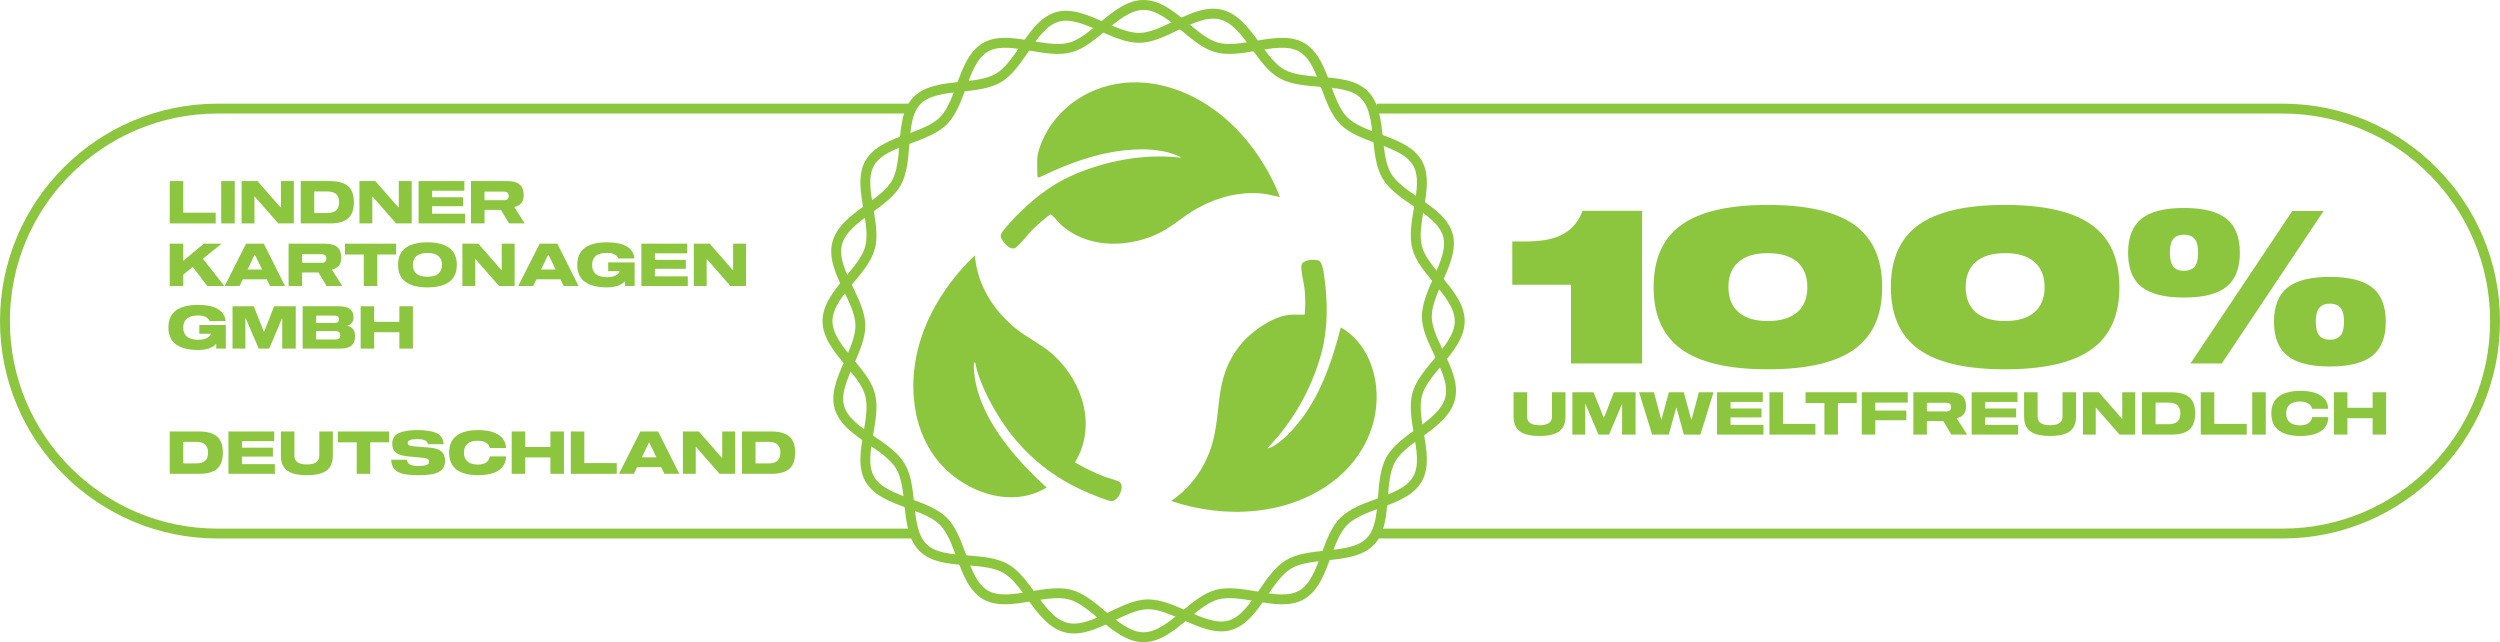 <?xml version="1.0" encoding="UTF-8"?>
<svg id="Ebene_2" data-name="Ebene 2" xmlns="http://www.w3.org/2000/svg" viewBox="0 0 1517.6 389.81">
  <defs>
    <style>
      .cls-1 {
        fill: #8cc63f;
      }
    </style>
  </defs>
  <g id="Ebene_1-2" data-name="Ebene 1">
    <g>
      <path class="cls-1" d="M996.82,220.62h-43.16v-47.78h-35.64v-26.27h8.45c10.03,0,17.71-1.61,23.03-4.82,5.32-3.21,9.04-7.81,11.15-13.79h36.17v92.66Z"/>
      <path class="cls-1" d="M1125.65,136.47c11.26,8.05,16.9,20.66,16.9,37.82s-5.63,29.66-16.9,37.75c-11.27,8.1-28.78,12.14-52.54,12.14s-41.14-4.05-52.4-12.14c-11.27-8.1-16.9-20.68-16.9-37.75s5.63-29.77,16.9-37.82c11.26-8.05,28.73-12.08,52.4-12.08s41.27,4.03,52.54,12.08ZM1091,189.53c4.09-3.56,6.14-8.65,6.14-15.25s-2.05-11.68-6.14-15.25c-4.09-3.56-10.05-5.35-17.89-5.35s-13.66,1.78-17.75,5.35c-4.09,3.56-6.14,8.65-6.14,15.25s2.05,11.68,6.14,15.25c4.09,3.56,10.01,5.35,17.75,5.35s13.79-1.78,17.89-5.35Z"/>
      <path class="cls-1" d="M1269.66,136.47c11.26,8.05,16.9,20.66,16.9,37.82s-5.63,29.66-16.9,37.75c-11.27,8.1-28.78,12.14-52.54,12.14s-41.14-4.05-52.4-12.14c-11.27-8.1-16.9-20.68-16.9-37.75s5.63-29.77,16.9-37.82c11.26-8.05,28.73-12.08,52.4-12.08s41.27,4.03,52.54,12.08ZM1235.01,189.53c4.09-3.56,6.14-8.65,6.14-15.25s-2.05-11.68-6.14-15.25c-4.09-3.56-10.05-5.35-17.89-5.35s-13.66,1.78-17.75,5.35c-4.09,3.56-6.14,8.65-6.14,15.25s2.05,11.68,6.14,15.25c4.09,3.56,10.01,5.35,17.75,5.35s13.79-1.78,17.89-5.35Z"/>
      <path class="cls-1" d="M1351.57,132.77c5.41,4.36,8.12,11.24,8.12,20.66s-2.71,16.3-8.12,20.66-14.01,6.53-25.81,6.53-20.39-2.18-25.81-6.53-8.12-11.24-8.12-20.66,2.71-16.3,8.12-20.66c5.41-4.36,14.01-6.53,25.81-6.53s20.39,2.18,25.81,6.53ZM1332.16,161.94c1.45-1.63,2.18-4.47,2.18-8.51s-.73-6.88-2.18-8.51c-1.45-1.63-3.59-2.44-6.4-2.44s-4.95.84-6.4,2.51c-1.45,1.67-2.18,4.49-2.18,8.45s.73,6.78,2.18,8.45c1.45,1.67,3.58,2.51,6.4,2.51s4.95-.81,6.4-2.44ZM1410.51,128.09l-61.78,92.53h-19.01l61.78-92.53h19.01ZM1440.14,174.62c5.41,4.36,8.12,11.24,8.12,20.66s-2.71,16.3-8.12,20.66c-5.41,4.36-14.01,6.53-25.81,6.53s-20.39-2.18-25.81-6.53c-5.41-4.36-8.12-11.24-8.12-20.66s2.71-16.3,8.12-20.66c5.41-4.36,14.01-6.53,25.81-6.53s20.39,2.18,25.81,6.53ZM1420.74,203.72c1.45-1.67,2.18-4.49,2.18-8.45s-.73-6.77-2.18-8.45c-1.45-1.67-3.59-2.51-6.4-2.51s-4.95.84-6.4,2.51c-1.45,1.67-2.18,4.49-2.18,8.45s.73,6.78,2.18,8.45c1.45,1.67,3.58,2.51,6.4,2.51s4.95-.83,6.4-2.51Z"/>
      <path class="cls-1" d="M950.32,238.11v14.69c0,2.98-.63,5.33-1.89,7.07-1.26,1.74-3.04,2.97-5.35,3.69-2.3.72-5.15,1.08-8.53,1.08s-6.23-.36-8.53-1.08c-2.3-.72-4.09-1.95-5.35-3.69-1.26-1.74-1.89-4.1-1.89-7.07v-14.69h8.21v14.54c0,1.99.65,3.4,1.96,4.23,1.31.83,3.17,1.24,5.6,1.24s4.29-.41,5.6-1.24c1.31-.83,1.96-2.24,1.96-4.23v-14.54h8.21Z"/>
      <path class="cls-1" d="M992.87,263.82h-8.21v-18.18h-.22l-7.67,18.18h-6.41l-7.85-18.43h-.22v18.43h-7.81v-25.7h12.89l6.12,15.37h.22l6.01-15.37h13.14v25.7Z"/>
      <path class="cls-1" d="M1022.18,263.82l-4.46-16.27h-.22l-4.46,16.27h-10.15l-7.88-25.7h9l4.39,16.52h.22l4.46-16.52h9.04l4.54,16.52h.22l4.39-16.52h8.93l-7.99,25.7h-10.01Z"/>
      <path class="cls-1" d="M1050.51,247.94h18.79v5.44h-18.79v4.54h19.98v5.9h-28.19v-25.7h27.79v5.87h-19.58v3.96Z"/>
      <path class="cls-1" d="M1074.12,263.82v-25.7h8.21v19.19h19.69v6.52h-27.9Z"/>
      <path class="cls-1" d="M1127.11,244.7h-11.41v19.12h-8.21v-19.12h-11.45v-6.59h31.07v6.59Z"/>
      <path class="cls-1" d="M1138.38,244.41v4.82h18.83v5.87h-18.83v8.71h-8.21v-25.7h27.9v6.3h-19.69Z"/>
      <path class="cls-1" d="M1194.11,263.82h-9.54l-4.93-8.24h-9.94v8.24h-8.21v-25.7h21.89c3.55,0,6.12.7,7.7,2.09,1.58,1.39,2.38,3.52,2.38,6.37,0,2.18-.48,3.83-1.44,4.95-.96,1.12-2.33,1.89-4.1,2.32v.29l6.19,9.68ZM1183.69,249.09c.47-.43.7-1.09.7-1.98s-.23-1.54-.7-1.96c-.47-.42-1.23-.63-2.29-.63h-11.7v5.22h11.7c1.06,0,1.82-.22,2.29-.65Z"/>
      <path class="cls-1" d="M1205.09,247.94h18.79v5.44h-18.79v4.54h19.98v5.9h-28.19v-25.7h27.79v5.87h-19.58v3.96Z"/>
      <path class="cls-1" d="M1260.24,238.11v14.69c0,2.98-.63,5.33-1.89,7.07-1.26,1.74-3.04,2.97-5.35,3.69-2.3.72-5.15,1.08-8.53,1.08s-6.23-.36-8.53-1.08c-2.3-.72-4.09-1.95-5.35-3.69-1.26-1.74-1.89-4.1-1.89-7.07v-14.69h8.21v14.54c0,1.99.65,3.4,1.96,4.23,1.31.83,3.17,1.24,5.6,1.24s4.29-.41,5.6-1.24c1.31-.83,1.96-2.24,1.96-4.23v-14.54h8.21Z"/>
      <path class="cls-1" d="M1296.13,238.11v25.7h-9.47l-14.22-16.24h-.22v16.24h-7.81v-25.7h9.65l14,15.98h.22v-15.98h7.85Z"/>
      <path class="cls-1" d="M1328.98,241.14c2.39,2.02,3.58,5.29,3.58,9.83s-1.19,7.84-3.56,9.85-5.99,3.01-10.84,3.01h-17.86v-25.7h17.86c4.82,0,8.43,1.01,10.82,3.02ZM1308.52,244.41v13.1h7.78c2.42,0,4.24-.52,5.45-1.55,1.21-1.03,1.82-2.7,1.82-5s-.61-3.97-1.82-5c-1.21-1.03-3.03-1.55-5.45-1.55h-7.78Z"/>
      <path class="cls-1" d="M1335.95,263.82v-25.7h8.21v19.19h19.69v6.52h-27.9Z"/>
      <path class="cls-1" d="M1367.2,263.82v-25.7h8.21v25.7h-8.21Z"/>
      <path class="cls-1" d="M1402.55,246.07c-.55-.67-1.36-1.23-2.43-1.67-1.07-.44-2.36-.67-3.87-.67-2.78,0-4.89.62-6.32,1.87-1.43,1.25-2.14,3.04-2.14,5.36s.71,4.12,2.14,5.36c1.43,1.25,3.53,1.87,6.32,1.87,2.28,0,4.02-.47,5.22-1.4,1.2-.94,1.87-2.12,2.02-3.56h9.9c-.1,3.72-1.6,6.55-4.52,8.5-2.92,1.94-7.11,2.92-12.58,2.92s-9.97-1.13-12.98-3.4c-3.01-2.27-4.52-5.69-4.52-10.28s1.51-8.01,4.52-10.28c3.01-2.27,7.34-3.4,12.98-3.4s9.59.94,12.49,2.83c2.9,1.88,4.42,4.57,4.54,8.05h-9.79c-.1-.72-.42-1.42-.97-2.09Z"/>
      <path class="cls-1" d="M1448.48,238.11v25.7h-8.21v-9.94h-15.3v9.94h-8.21v-25.7h8.21v9.43h15.3v-9.43h8.21Z"/>
    </g>
    <g>
      <path class="cls-1" d="M103.04,135.62v-25.7h8.21v19.19h19.69v6.52h-27.9Z"/>
      <path class="cls-1" d="M134.28,135.62v-25.7h8.21v25.7h-8.21Z"/>
      <path class="cls-1" d="M178.38,109.92v25.7h-9.47l-14.22-16.24h-.22v16.24h-7.81v-25.7h9.65l14,15.98h.22v-15.98h7.85Z"/>
      <path class="cls-1" d="M211.23,112.94c2.39,2.02,3.58,5.29,3.58,9.83s-1.19,7.84-3.56,9.85-5.99,3.01-10.84,3.01h-17.86v-25.7h17.86c4.82,0,8.43,1.01,10.82,3.02ZM190.77,116.22v13.1h7.78c2.42,0,4.24-.52,5.45-1.55,1.21-1.03,1.82-2.7,1.82-5s-.61-3.97-1.82-5-3.03-1.55-5.45-1.55h-7.78Z"/>
      <path class="cls-1" d="M249.92,109.92v25.7h-9.47l-14.22-16.24h-.22v16.24h-7.81v-25.7h9.65l14,15.98h.22v-15.98h7.85Z"/>
      <path class="cls-1" d="M262.3,119.75h18.79v5.44h-18.79v4.54h19.98v5.9h-28.19v-25.7h27.79v5.87h-19.58v3.96Z"/>
      <path class="cls-1" d="M318.53,135.62h-9.54l-4.93-8.24h-9.94v8.24h-8.21v-25.7h21.89c3.55,0,6.12.7,7.7,2.09,1.58,1.39,2.38,3.52,2.38,6.37,0,2.18-.48,3.83-1.44,4.95-.96,1.12-2.33,1.89-4.1,2.32v.29l6.19,9.68ZM308.11,120.9c.47-.43.7-1.09.7-1.98s-.23-1.54-.7-1.96c-.47-.42-1.23-.63-2.29-.63h-11.7v5.22h11.7c1.06,0,1.82-.22,2.29-.65Z"/>
      <path class="cls-1" d="M136.19,173.62h-10.33l-8.86-11.56-5.76,4.64v6.91h-8.21v-25.7h8.21v10.44l12.49-10.44h10.8l-11.34,9.14,13,16.56Z"/>
      <path class="cls-1" d="M161.97,169.56h-14.58l-1.94,4.07h-9.07l13-25.7h10.76l12.89,25.7h-9.07l-1.98-4.07ZM159.12,163.62l-4.36-8.93h-.22l-4.28,8.93h8.86Z"/>
      <path class="cls-1" d="M207.8,173.62h-9.54l-4.93-8.24h-9.94v8.24h-8.21v-25.7h21.89c3.55,0,6.12.7,7.7,2.09,1.58,1.39,2.38,3.52,2.38,6.37,0,2.18-.48,3.83-1.44,4.95-.96,1.12-2.33,1.89-4.1,2.32v.29l6.19,9.68ZM197.37,158.9c.47-.43.7-1.09.7-1.98s-.23-1.54-.7-1.96c-.47-.42-1.23-.63-2.29-.63h-11.7v5.22h11.7c1.06,0,1.82-.22,2.29-.65Z"/>
      <path class="cls-1" d="M240.45,154.51h-11.41v19.12h-8.21v-19.12h-11.45v-6.59h31.07v6.59Z"/>
      <path class="cls-1" d="M272.72,150.48c3.06,2.26,4.59,5.69,4.59,10.3s-1.53,8.04-4.59,10.3-7.48,3.38-13.27,3.38-10.2-1.13-13.25-3.38c-3.05-2.26-4.57-5.69-4.57-10.3s1.52-8.04,4.57-10.3c3.05-2.26,7.46-3.38,13.25-3.38s10.21,1.13,13.27,3.38ZM266.11,166.14c1.46-1.25,2.2-3.04,2.2-5.36s-.73-4.12-2.2-5.36-3.68-1.87-6.66-1.87-5.16.62-6.62,1.87c-1.46,1.25-2.2,3.04-2.2,5.36s.73,4.12,2.2,5.36c1.46,1.25,3.67,1.87,6.62,1.87s5.2-.62,6.66-1.87Z"/>
      <path class="cls-1" d="M312.41,147.92v25.7h-9.47l-14.22-16.24h-.22v16.24h-7.81v-25.7h9.65l14,15.98h.22v-15.98h7.85Z"/>
      <path class="cls-1" d="M340.17,169.56h-14.58l-1.94,4.07h-9.07l13-25.7h10.76l12.89,25.7h-9.07l-1.98-4.07ZM337.32,163.62l-4.36-8.93h-.22l-4.28,8.93h8.86Z"/>
      <path class="cls-1" d="M385.24,173.62h-5.8v-2.95c-1.2,1.3-2.71,2.25-4.52,2.86-1.81.61-3.95.92-6.43.92-5.9,0-10.39-1.13-13.46-3.38-3.07-2.26-4.61-5.69-4.61-10.3s1.52-8.04,4.57-10.3c3.05-2.26,7.46-3.38,13.25-3.38,5.47,0,9.6.88,12.38,2.63,2.78,1.75,4.28,4.14,4.5,7.16h-9.79c-.24-.79-.89-1.55-1.94-2.27-1.06-.72-2.77-1.08-5.15-1.08-2.95,0-5.16.62-6.62,1.87-1.46,1.25-2.2,3.04-2.2,5.36,0,4.99,3.04,7.49,9.11,7.49,1.75,0,3.19-.21,4.32-.63,1.13-.42,1.95-.91,2.47-1.48.52-.56.79-1.09.81-1.57h-6.95v-5.29h16.06v14.33Z"/>
      <path class="cls-1" d="M397.55,157.75h18.79v5.44h-18.79v4.54h19.98v5.9h-28.19v-25.7h27.79v5.87h-19.58v3.96Z"/>
      <path class="cls-1" d="M452.88,147.92v25.7h-9.47l-14.22-16.24h-.22v16.24h-7.81v-25.7h9.65l14,15.98h.22v-15.98h7.85Z"/>
      <path class="cls-1" d="M137.06,211.62h-5.8v-2.95c-1.2,1.3-2.71,2.25-4.52,2.86-1.81.61-3.95.92-6.43.92-5.9,0-10.39-1.13-13.46-3.38-3.07-2.26-4.61-5.69-4.61-10.3s1.52-8.04,4.57-10.3c3.05-2.26,7.46-3.38,13.25-3.38,5.47,0,9.6.88,12.38,2.63,2.78,1.75,4.28,4.14,4.5,7.16h-9.79c-.24-.79-.89-1.55-1.94-2.27-1.06-.72-2.77-1.08-5.15-1.08-2.95,0-5.16.62-6.62,1.87-1.46,1.25-2.2,3.04-2.2,5.36,0,4.99,3.04,7.49,9.11,7.49,1.75,0,3.19-.21,4.32-.63,1.13-.42,1.95-.91,2.47-1.48.52-.56.79-1.09.81-1.57h-6.95v-5.29h16.06v14.33Z"/>
      <path class="cls-1" d="M179.54,211.62h-8.21v-18.18h-.22l-7.67,18.18h-6.41l-7.85-18.43h-.22v18.43h-7.81v-25.7h12.89l6.12,15.37h.22l6.01-15.37h13.14v25.7Z"/>
      <path class="cls-1" d="M214.33,199.8c.8.97,1.21,2.41,1.21,4.3,0,2.52-.71,4.4-2.14,5.65-1.43,1.25-3.74,1.87-6.93,1.87h-22.75v-25.7h22.14c5.83,0,8.75,2.22,8.75,6.66,0,2.66-1.19,4.34-3.56,5.04v.22c1.39.34,2.49.99,3.29,1.96ZM205.06,195.5c.43-.36.65-.92.65-1.69s-.22-1.36-.65-1.71-1.1-.52-2.02-.52h-11.12v4.46h11.12c.91,0,1.58-.18,2.02-.54ZM205.8,205.45c.47-.42.7-1.06.7-1.93s-.23-1.54-.68-1.94c-.46-.41-1.21-.61-2.27-.61h-11.63v5.11h11.63c1.03,0,1.78-.21,2.25-.63Z"/>
      <path class="cls-1" d="M250.64,185.92v25.7h-8.21v-9.94h-15.3v9.94h-8.21v-25.7h8.21v9.43h15.3v-9.43h8.21Z"/>
      <path class="cls-1" d="M131.71,264.94c2.39,2.02,3.58,5.29,3.58,9.83s-1.19,7.84-3.56,9.85-5.99,3.01-10.84,3.01h-17.86v-25.7h17.86c4.82,0,8.43,1.01,10.82,3.02ZM111.24,268.22v13.1h7.78c2.42,0,4.24-.52,5.45-1.55s1.82-2.7,1.82-5-.61-3.97-1.82-5c-1.21-1.03-3.03-1.55-5.45-1.55h-7.78Z"/>
      <path class="cls-1" d="M146.88,271.75h18.79v5.44h-18.79v4.54h19.98v5.9h-28.19v-25.7h27.79v5.87h-19.58v3.96Z"/>
      <path class="cls-1" d="M202.04,261.92v14.69c0,2.98-.63,5.33-1.89,7.07-1.26,1.74-3.04,2.97-5.35,3.69-2.3.72-5.15,1.08-8.53,1.08s-6.23-.36-8.53-1.08c-2.3-.72-4.09-1.95-5.35-3.69-1.26-1.74-1.89-4.1-1.89-7.07v-14.69h8.21v14.54c0,1.99.65,3.4,1.96,4.23s3.17,1.24,5.6,1.24,4.29-.41,5.6-1.24c1.31-.83,1.96-2.24,1.96-4.23v-14.54h8.21Z"/>
      <path class="cls-1" d="M236.16,268.51h-11.41v19.12h-8.21v-19.12h-11.45v-6.59h31.07v6.59Z"/>
      <path class="cls-1" d="M257.87,267.27c-1.08-.47-2.64-.7-4.68-.7s-3.5.2-4.37.59c-.88.4-1.31.98-1.31,1.75,0,.62.26,1.08.79,1.37.53.29,1.39.49,2.59.61l10.22.86c3.02.26,5.29,1.02,6.8,2.27,1.51,1.25,2.27,3.13,2.27,5.65,0,2.33-.62,4.13-1.87,5.4s-3.05,2.15-5.42,2.65c-2.36.49-5.43.74-9.2.74s-6.58-.26-8.87-.79c-2.29-.53-4.07-1.47-5.33-2.83-1.26-1.36-1.94-3.28-2.03-5.78h9.5c.26,1.49.96,2.5,2.09,3.02,1.13.53,2.82.79,5.08.79s3.85-.21,4.86-.63,1.51-1.07,1.51-1.96c0-.74-.29-1.29-.86-1.64-.58-.35-1.39-.57-2.45-.67l-9.9-.97c-3.07-.31-5.37-1.04-6.89-2.2-1.52-1.15-2.29-2.96-2.29-5.44,0-3.05,1.31-5.19,3.92-6.43,2.62-1.24,6.46-1.85,11.52-1.85s8.92.63,11.57,1.89c2.65,1.26,4.04,3.49,4.16,6.68h-9.47c-.22-1.13-.86-1.93-1.94-2.39Z"/>
      <path class="cls-1" d="M296.39,269.88c-.55-.67-1.36-1.23-2.43-1.67-1.07-.44-2.36-.67-3.87-.67-2.78,0-4.89.62-6.32,1.87-1.43,1.25-2.14,3.04-2.14,5.36s.71,4.12,2.14,5.36c1.43,1.25,3.53,1.87,6.32,1.87,2.28,0,4.02-.47,5.22-1.4,1.2-.94,1.87-2.12,2.02-3.56h9.9c-.1,3.72-1.6,6.55-4.52,8.5s-7.11,2.92-12.58,2.92-9.97-1.13-12.98-3.4c-3.01-2.27-4.52-5.69-4.52-10.28s1.51-8.01,4.52-10.28c3.01-2.27,7.34-3.4,12.98-3.4s9.59.94,12.49,2.83c2.9,1.88,4.42,4.57,4.54,8.05h-9.79c-.1-.72-.42-1.42-.97-2.09Z"/>
      <path class="cls-1" d="M342.33,261.92v25.7h-8.21v-9.94h-15.3v9.94h-8.21v-25.7h8.21v9.43h15.3v-9.43h8.21Z"/>
      <path class="cls-1" d="M346.5,287.62v-25.7h8.21v19.19h19.69v6.52h-27.9Z"/>
      <path class="cls-1" d="M401.33,283.56h-14.58l-1.94,4.07h-9.07l13-25.7h10.76l12.89,25.7h-9.07l-1.98-4.07ZM398.49,277.62l-4.36-8.93h-.22l-4.28,8.93h8.86Z"/>
      <path class="cls-1" d="M446.26,261.92v25.7h-9.47l-14.22-16.24h-.22v16.24h-7.81v-25.7h9.65l14,15.98h.22v-15.98h7.85Z"/>
      <path class="cls-1" d="M479.11,264.94c2.39,2.02,3.58,5.29,3.58,9.83s-1.19,7.84-3.56,9.85c-2.38,2-5.99,3.01-10.84,3.01h-17.86v-25.7h17.86c4.82,0,8.43,1.01,10.82,3.02ZM458.64,268.22v13.1h7.78c2.42,0,4.24-.52,5.46-1.55,1.21-1.03,1.82-2.7,1.82-5s-.61-3.97-1.82-5c-1.21-1.03-3.03-1.55-5.46-1.55h-7.78Z"/>
    </g>
    <path class="cls-1" d="M694.22,389.81c-10.18,0-18.81-7.21-27.16-14.19-6.24-5.21-12.13-10.13-18.12-11.73-6.36-1.7-14.51-.3-22.39,1.04-10.51,1.8-21.37,3.66-29.8-1.22-8.58-4.96-12.41-15.4-16.12-25.5-2.73-7.42-5.55-15.1-10.08-19.64-4.54-4.54-12.22-7.36-19.64-10.08-10.1-3.71-20.54-7.54-25.5-16.12-4.88-8.43-3.02-19.29-1.22-29.8,1.35-7.88,2.74-16.03,1.04-22.39-1.6-6-6.52-11.89-11.73-18.12-6.97-8.35-14.19-16.98-14.19-27.16s7.21-18.81,14.19-27.16c5.21-6.24,10.13-12.13,11.73-18.12,1.7-6.36.3-14.51-1.04-22.39-1.8-10.51-3.66-21.37,1.22-29.8,4.96-8.58,15.4-12.41,25.5-16.12,7.43-2.73,15.1-5.55,19.64-10.08,4.54-4.54,7.36-12.22,10.08-19.64,3.71-10.1,7.54-20.54,16.12-25.5,8.43-4.88,19.29-3.02,29.8-1.22,7.88,1.35,16.03,2.75,22.39,1.04,6-1.6,11.89-6.52,18.12-11.73,8.35-6.97,16.98-14.19,27.16-14.19s18.81,7.21,27.16,14.19c6.24,5.21,12.13,10.13,18.12,11.73,6.35,1.7,14.5.3,22.39-1.04,10.51-1.8,21.37-3.66,29.8,1.22,8.58,4.96,12.41,15.4,16.12,25.5,2.73,7.42,5.55,15.1,10.08,19.64,4.54,4.54,12.22,7.36,19.64,10.08,10.1,3.71,20.54,7.54,25.5,16.12,4.88,8.43,3.02,19.29,1.22,29.8-1.35,7.88-2.74,16.03-1.04,22.39,1.6,6,6.52,11.89,11.73,18.12,6.97,8.35,14.19,16.98,14.19,27.16s-7.21,18.81-14.19,27.16c-5.21,6.24-10.13,12.13-11.73,18.12-1.7,6.36-.3,14.51,1.04,22.39,1.8,10.51,3.66,21.37-1.22,29.8-4.96,8.58-15.4,12.41-25.5,16.12-7.43,2.73-15.1,5.55-19.64,10.08-4.54,4.54-7.36,12.22-10.08,19.64-3.71,10.1-7.54,20.54-16.12,25.5-8.43,4.88-19.29,3.02-29.8,1.22-7.88-1.35-16.03-2.75-22.39-1.04-6,1.6-11.89,6.52-18.12,11.73-8.35,6.97-16.98,14.19-27.16,14.19ZM642.13,357.1c2.89,0,5.69.28,8.36.99,7.28,1.95,13.96,7.53,20.42,12.92,7.53,6.29,15.31,12.79,23.31,12.79s15.79-6.5,23.31-12.79c6.46-5.4,13.14-10.98,20.42-12.92,7.62-2.04,16.43-.53,24.95.93,9.89,1.69,19.24,3.29,25.78-.5,6.7-3.88,10-12.86,13.49-22.37,2.95-8.03,6-16.34,11.47-21.81,5.47-5.47,13.78-8.52,21.81-11.47,9.51-3.49,18.5-6.79,22.37-13.49,3.79-6.55,2.19-15.89.5-25.78-1.46-8.52-2.97-17.33-.93-24.95,1.95-7.28,7.53-13.96,12.92-20.42,6.29-7.53,12.79-15.31,12.79-23.31s-6.5-15.79-12.79-23.32c-5.4-6.46-10.98-13.14-12.92-20.42-2.04-7.62-.53-16.43.93-24.95,1.69-9.89,3.29-19.24-.5-25.78-3.87-6.7-12.86-10-22.37-13.49-8.03-2.95-16.34-6-21.81-11.47-5.47-5.47-8.52-13.78-11.47-21.81-3.49-9.51-6.79-18.5-13.49-22.37-6.55-3.79-15.89-2.19-25.78-.5-8.52,1.46-17.33,2.96-24.95.93-7.28-1.95-13.96-7.53-20.42-12.92-7.53-6.29-15.31-12.79-23.31-12.79s-15.79,6.5-23.31,12.79c-6.46,5.4-13.14,10.98-20.42,12.92-7.62,2.04-16.43.53-24.95-.93-9.89-1.69-19.24-3.29-25.78.5-6.7,3.87-10,12.86-13.49,22.37-2.95,8.04-6,16.34-11.47,21.81-5.47,5.47-13.78,8.52-21.81,11.47-9.51,3.49-18.5,6.79-22.37,13.49-3.79,6.55-2.19,15.89-.5,25.78,1.46,8.52,2.97,17.33.93,24.95-1.95,7.28-7.53,13.96-12.92,20.42-6.29,7.53-12.79,15.31-12.79,23.32s6.5,15.79,12.79,23.31c5.4,6.46,10.98,13.14,12.92,20.42,2.04,7.62.53,16.43-.93,24.95-1.69,9.89-3.29,19.24.5,25.78,3.87,6.7,12.86,10,22.37,13.49,8.03,2.95,16.34,6,21.81,11.47,5.47,5.47,8.52,13.78,11.47,21.81,3.49,9.51,6.79,18.5,13.49,22.37,6.55,3.79,15.89,2.19,25.78.5,5.54-.95,11.21-1.92,16.59-1.92Z"/>
    <path class="cls-1" d="M652,384.54c-1.86,0-3.72-.21-5.57-.68-9.87-2.5-16.47-11.6-22.85-20.41-4.77-6.58-9.27-12.79-14.7-15.82-5.75-3.21-13.99-3.85-21.96-4.48-10.63-.83-21.62-1.7-28.59-8.49-7.1-6.91-8.25-17.97-9.37-28.67-.82-7.87-1.67-16-4.96-21.51s-10.04-10.13-16.57-14.59c-8.88-6.07-18.06-12.35-20.77-21.88-2.66-9.36,1.81-19.44,6.13-29.19,3.24-7.31,6.59-14.87,6.5-21.45-.08-6.21-3.41-13.12-6.93-20.45-4.71-9.81-9.59-19.94-7.09-29.81,2.5-9.87,11.6-16.47,20.41-22.85,6.58-4.77,12.79-9.27,15.82-14.69,3.21-5.75,3.85-13.99,4.48-21.96.83-10.63,1.69-21.62,8.49-28.59,6.91-7.1,17.97-8.25,28.67-9.37,7.87-.82,16-1.67,21.51-4.96,5.51-3.29,10.13-10.04,14.59-16.57,6.07-8.88,12.35-18.06,21.88-20.77,9.36-2.66,19.44,1.81,29.19,6.13,7.22,3.2,14.67,6.5,21.19,6.5.09,0,.17,0,.26,0,6.21-.08,13.12-3.41,20.45-6.93,9.8-4.71,19.94-9.59,29.81-7.09,9.87,2.5,16.47,11.6,22.85,20.41,4.77,6.58,9.27,12.79,14.69,15.82,5.75,3.21,13.99,3.85,21.96,4.48,10.63.83,21.62,1.69,28.59,8.49,7.1,6.91,8.25,17.97,9.37,28.67.82,7.87,1.67,16,4.96,21.51,3.29,5.51,10.04,10.13,16.57,14.59,8.88,6.07,18.06,12.35,20.77,21.88,2.66,9.37-1.81,19.44-6.13,29.19-3.24,7.31-6.59,14.87-6.5,21.45.08,6.21,3.41,13.12,6.93,20.45,4.71,9.81,9.59,19.94,7.09,29.81s-11.6,16.47-20.41,22.85c-6.58,4.77-12.79,9.27-15.82,14.69-3.21,5.75-3.85,13.99-4.48,21.96-.83,10.63-1.69,21.62-8.49,28.59-6.91,7.1-17.97,8.25-28.67,9.37-7.87.82-16,1.67-21.51,4.96-5.51,3.29-10.13,10.04-14.59,16.57-6.07,8.88-12.35,18.06-21.88,20.77-9.37,2.66-19.44-1.81-29.19-6.13-7.31-3.24-14.88-6.6-21.45-6.5-6.21.08-13.13,3.41-20.45,6.93-7.97,3.83-16.16,7.77-24.24,7.77ZM647.12,12.54c-1.5,0-2.96.18-4.36.58-7.44,2.11-12.85,10.02-18.56,18.38-4.83,7.07-9.83,14.37-16.47,18.34-6.65,3.96-15.45,4.88-23.96,5.77-10.08,1.05-19.6,2.05-25,7.59-5.28,5.42-6.02,14.87-6.8,24.88-.68,8.62-1.37,17.52-5.22,24.42-3.67,6.58-10.72,11.69-17.54,16.63-7.94,5.76-16.16,11.71-18.12,19.47-1.96,7.76,2.43,16.9,6.68,25.74,3.65,7.59,7.42,15.43,7.52,22.97.11,7.89-3.51,16.06-7.02,23.96-4.07,9.17-7.91,17.84-5.84,25.12,2.11,7.44,10.02,12.84,18.38,18.56,7.07,4.83,14.37,9.83,18.34,16.47,3.96,6.65,4.88,15.45,5.77,23.96,1.05,10.08,2.05,19.6,7.59,25,5.42,5.28,14.87,6.02,24.88,6.8,8.62.67,17.52,1.37,24.42,5.22,6.58,3.67,11.69,10.72,16.63,17.54,5.76,7.94,11.71,16.16,19.47,18.12,7.76,1.96,16.9-2.43,25.74-6.68,7.59-3.65,15.43-7.42,22.97-7.52,7.91-.06,16.06,3.52,23.96,7.02,9.17,4.07,17.84,7.91,25.12,5.84,7.44-2.11,12.84-10.02,18.56-18.38,4.83-7.07,9.83-14.37,16.47-18.33,6.65-3.96,15.45-4.88,23.96-5.77,10.08-1.05,19.6-2.05,25-7.59,5.28-5.42,6.02-14.87,6.8-24.88.68-8.62,1.37-17.52,5.22-24.42,3.67-6.58,10.72-11.69,17.54-16.63,7.94-5.76,16.16-11.71,18.12-19.47,1.96-7.76-2.43-16.9-6.68-25.74-3.65-7.59-7.42-15.43-7.52-22.97-.11-7.89,3.51-16.06,7.02-23.96,4.07-9.17,7.91-17.84,5.84-25.12-2.11-7.44-10.02-12.84-18.38-18.56-7.07-4.83-14.37-9.83-18.34-16.47-3.96-6.65-4.88-15.45-5.77-23.96-1.05-10.08-2.05-19.6-7.59-25-5.42-5.28-14.87-6.02-24.87-6.8-8.62-.68-17.52-1.37-24.42-5.22-6.58-3.67-11.69-10.72-16.63-17.54-5.76-7.94-11.71-16.16-19.47-18.12-7.76-1.96-16.9,2.43-25.74,6.68-7.59,3.65-15.43,7.42-22.97,7.52-7.88.1-16.06-3.52-23.96-7.02-7.41-3.28-14.48-6.42-20.76-6.42Z"/>
    <g id="gHIRyx">
      <g>
        <path class="cls-1" d="M792,191.03c.47-5.18.46-10.42-.06-15.61-.35-3.55-2.68-12.03-1.8-14.79.98-3.11,7.65-3.28,10.14-2.56,2.68.78,3.34,7.95,3.68,10.48,2.1,15.21,2.17,31.24-1.88,46.08-5.82,21.3-17.36,41.84-32.83,57.5,2.5-.08,5.28-2.19,7.26-3.68,5.17-3.89,10.75-10.24,14.55-15.49,11.51-15.91,18.08-35.29,22.83-54.21,12.92,7.26,19.92,21.43,21.45,35.84,2.38,22.38-7.93,43.49-25.35,57.04-27.8,21.62-66.56,23.45-99.1,12.48,10.02-6.67,17.7-16.32,22.39-27.39,10.17-24.02,1.4-45.12,20.11-67.87,6.49-7.89,20.52-17.82,31.1-17.82h7.51Z"/>
        <path class="cls-1" d="M629.78,95.11c.66-5.85,4.84-14.39,8.23-19.23,13.92-19.88,37.99-28.83,61.81-25.07,36.23,5.72,64.32,35.81,77.16,68.75-3.25-.45-6.38-1.52-9.67-1.92-13.91-1.69-27.84,1.89-39.98,8.5-9.22,5.02-16.17,12.17-26.03,16.46-18.62,8.1-42.06,7.81-57.59-6.5-1.11-1.02-5.11-6.03-5.92-5.96-.96.08-8.87,7.13-10.12,8.35-3.92,3.85-7.15,8.91-11.51,12.09-3.43,1.73-8.96-5.17-8.7-7.8.18-1.82,6.88-9.04,8.57-10.78,9.76-10.13,21.17-19.37,34.05-25.17,20.35-9.16,44.56-13.8,66.8-11.09-.34-.67-1.87-1.2-2.58-1.49-12.55-5.1-29.08-4.01-42.14-1.38-14.22,2.86-28.07,8.49-41.09,14.73-.44.38-1.31-.2-1.31-.48,0-3.68-.39-8.51,0-12.02Z"/>
        <path class="cls-1" d="M652.53,280.71c5.64,3.25,11.41,6.11,17.49,8.48,2.17.85,8.79,2.43,9.99,3.74,2.64,2.89-1.13,11.37-5.31,11.24-2.42-.08-10.84-3.67-13.57-4.8-28.11-11.68-48.04-31.38-61.61-58.56-3.19-6.38-6.22-13.63-7.5-20.61-1.1-1.48-.88,3.21-.85,3.65,1.59,28.12,24.39,54.07,44.19,72.1-23.06,13.95-53.46,1.4-68.15-18.96-5.36-7.42-9.19-16.47-11.03-25.45-7.46-36.3,9.74-72.05,35.64-96.57,1.21,17.57,11.12,33.24,24.47,44.19,7.33,6.01,16.14,9.9,23.17,16.31,17.95,16.34,26.41,43.34,13.08,65.23Z"/>
      </g>
    </g>
    <path class="cls-1" d="M1385.62,326.88h-549.95v-6h549.95c69.46,0,125.98-56.51,125.98-125.98s-56.51-125.98-125.98-125.98h-549.95v-6h549.95c72.77,0,131.98,59.21,131.98,131.98s-59.21,131.98-131.98,131.98Z"/>
    <path class="cls-1" d="M553.92,326.88H131.98C59.21,326.88,0,267.68,0,194.91S59.21,62.93,131.98,62.93h421.94v6H131.98c-69.46,0-125.98,56.51-125.98,125.98s56.51,125.98,125.98,125.98h421.94v6Z"/>
  </g>
</svg>